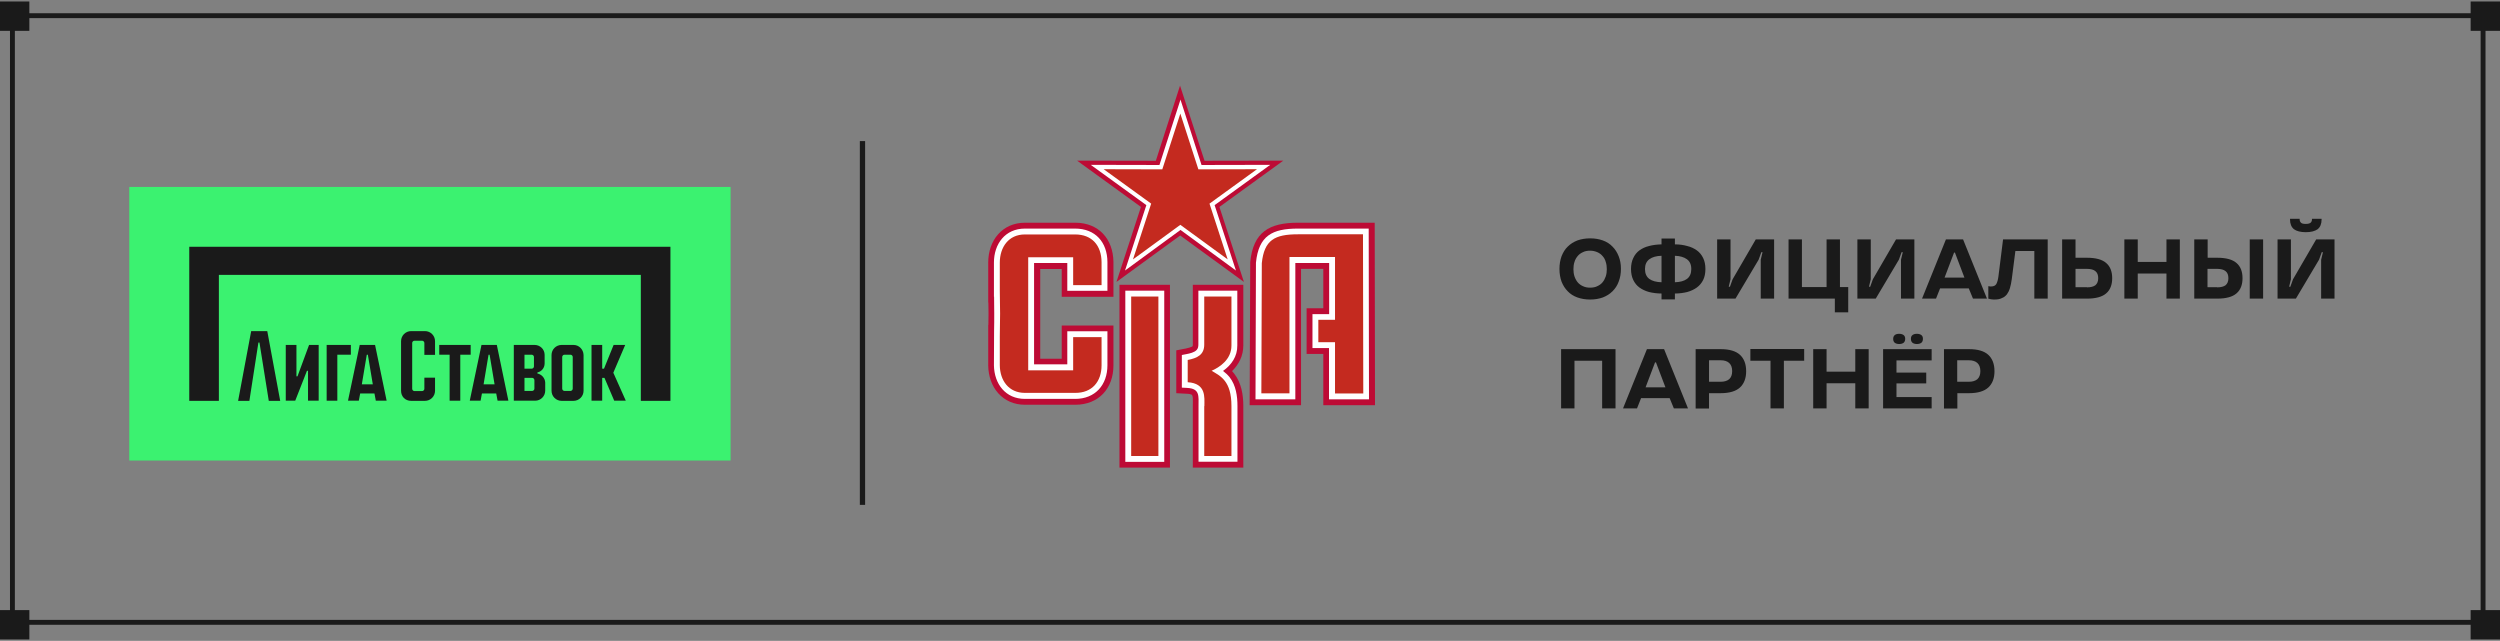 <?xml version="1.0" encoding="UTF-8"?> <svg xmlns="http://www.w3.org/2000/svg" width="511" height="131" viewBox="0 0 511 131" fill="none"><rect x="0" y="0" width="511" height="131" fill="#808080" stroke="none"/><rect x="505" y="0.306" width="6" height="6" fill="#1A1A1A"></rect><rect x="505" y="124.705" width="6" height="6" fill="#1A1A1A"></rect><rect y="0.306" width="6" height="6" fill="#1A1A1A"></rect><rect y="124.705" width="6" height="6" fill="#1A1A1A"></rect><rect x="0.5" y="-0.5" width="505" height="124" transform="matrix(1 0 0 -1 2.039 126.705)" stroke="#1A1A1A"></rect><path d="M149.329 38.21H26.424V94.132H149.329V38.21Z" fill="#3BF270"></path><path d="M86.863 67.677H84.036C82.899 67.677 81.977 68.599 81.977 69.735V79.875C81.977 81.073 82.838 81.934 84.036 81.934H86.863C88 81.934 88.921 81.012 88.921 79.875V77.202H86.74V79.476C86.74 79.721 86.525 79.936 86.279 79.936H84.712C84.466 79.936 84.251 79.721 84.251 79.476V70.104C84.251 69.858 84.466 69.643 84.712 69.643H86.279C86.525 69.643 86.74 69.858 86.74 70.104V72.531H88.921V69.735C88.921 68.599 88 67.677 86.863 67.677Z" fill="#1A1A1A"></path><path d="M96.204 70.504H89.782V72.501H91.902V81.903H94.083V72.501H96.204V70.504Z" fill="#1A1A1A"></path><path d="M60.807 76.926H60.592V70.504H58.41V81.903H60.346L62.742 75.789H62.958V81.903H65.139V70.504H63.173L60.807 76.926Z" fill="#1A1A1A"></path><path d="M51.343 67.677L48.67 81.934H50.975L52.818 70.012H53.033L54.938 81.934H57.273L54.631 67.677H51.343Z" fill="#1A1A1A"></path><path d="M98.416 70.504L96.019 81.903H98.232L98.508 80.428H101.427L101.704 81.903H103.916L101.55 70.504H98.416ZM98.846 78.554L99.86 72.501H100.075L101.089 78.554H98.846Z" fill="#1A1A1A"></path><path d="M73.528 70.504L71.131 81.903H73.343L73.62 80.428H76.539L76.815 81.903H79.028L76.662 70.504H73.528ZM73.958 78.554L74.972 72.501H75.187L76.201 78.554H73.958Z" fill="#1A1A1A"></path><path d="M71.745 70.504H66.768V81.903H68.949V72.501H71.715V70.504H71.745Z" fill="#1A1A1A"></path><path d="M117.22 70.504H114.793C113.656 70.504 112.734 71.426 112.734 72.563V79.875C112.734 81.012 113.656 81.934 114.793 81.934H117.22C118.357 81.934 119.279 81.012 119.279 79.875V72.563C119.248 71.426 118.357 70.504 117.22 70.504ZM117.066 79.445C117.066 79.691 116.851 79.906 116.605 79.906H115.376C115.131 79.906 114.915 79.691 114.915 79.445V72.962C114.915 72.716 115.131 72.501 115.376 72.501H116.605C116.851 72.501 117.066 72.716 117.066 72.962V79.445Z" fill="#1A1A1A"></path><path d="M127.79 70.504H125.424L123.457 75.359H123.089V70.504H120.907V81.903H123.089V77.233H123.55L125.547 81.903H127.913L125.363 76.188L127.79 70.504Z" fill="#1A1A1A"></path><path d="M109.846 76.342V76.127C110.706 75.942 111.321 75.205 111.321 74.283V72.532C111.321 71.395 110.399 70.504 109.262 70.504H105.022V81.903H109.385C110.522 81.903 111.443 80.981 111.443 79.845V78.216C111.413 77.294 110.737 76.526 109.846 76.342ZM107.203 72.501H108.678C108.924 72.501 109.139 72.716 109.139 72.962V74.898C109.139 75.144 108.924 75.359 108.678 75.359H107.203V72.501ZM109.231 79.445C109.231 79.691 109.016 79.906 108.77 79.906H107.203V77.233H108.77C109.016 77.233 109.231 77.448 109.231 77.694V79.445Z" fill="#1A1A1A"></path><path d="M38.684 50.44V81.934H44.737V56.185H130.985V81.934H137.038V50.44H38.684Z" fill="#1A1A1A"></path><path fill-rule="evenodd" clip-rule="evenodd" d="M175.753 103.196V28.839H176.829V103.196H175.753Z" fill="#1A1A1A"></path><path fill-rule="evenodd" clip-rule="evenodd" d="M270.481 72.347H267.071V63.007H270.481V54.956H265.934V82.825H255.426L255.548 53.697V53.574C256.163 47.398 259.451 45.523 265.319 45.523H280.99L281.051 82.825H270.481V72.347Z" fill="#BD0B35"></path><path fill-rule="evenodd" clip-rule="evenodd" d="M271.68 71.149H268.269V64.205H271.68V53.758H264.766V81.627H256.624L256.716 53.758V53.697C257.269 48.166 260.065 46.722 265.289 46.722H279.761L279.822 81.627H271.649V71.149H271.68Z" fill="#BD0B35"></path><path fill-rule="evenodd" clip-rule="evenodd" d="M271.68 71.149H268.269V64.205H271.68V53.758H264.766V81.627H256.624L256.716 53.758V53.697C257.269 48.166 260.065 46.722 265.289 46.722H279.761L279.822 81.627H271.649V71.149H271.68Z" fill="white"></path><path fill-rule="evenodd" clip-rule="evenodd" d="M278.655 80.429L278.593 47.89H265.319C260.526 47.89 258.406 49.057 257.914 53.789L257.822 80.398H263.568V52.529H272.878V65.373H269.467V69.951H272.878V80.429H278.655Z" fill="#C42A1F"></path><path fill-rule="evenodd" clip-rule="evenodd" d="M202.024 66.386C202.024 65.618 202.054 64.881 202.054 64.113C202.054 63.345 202.054 62.607 202.024 61.839H201.993V53.666C201.993 49.18 204.82 45.523 209.521 45.523H219.783C224.577 45.523 227.526 48.842 227.588 53.543V60.671H217.018V54.987H212.624V73.331H217.018V66.54H227.588V74.683C227.588 79.384 224.577 82.733 219.783 82.733H209.521C204.881 82.733 202.054 79.138 201.993 74.713V66.417L202.024 66.386Z" fill="#BD0B35"></path><path fill-rule="evenodd" clip-rule="evenodd" d="M203.191 67.585C203.222 66.418 203.222 65.281 203.222 64.113C203.222 62.946 203.191 61.809 203.191 60.641H203.16V53.666C203.16 49.856 205.465 46.722 209.49 46.722H219.752C223.9 46.722 226.328 49.518 226.359 53.543V59.443H218.155V53.758H211.364V74.468H218.155V67.708H226.359V74.652C226.359 78.677 223.87 81.535 219.752 81.535H209.49C205.526 81.535 203.222 78.462 203.16 74.683L203.191 67.585Z" fill="#BD0B35"></path><path fill-rule="evenodd" clip-rule="evenodd" d="M203.191 67.585C203.222 66.418 203.222 65.281 203.222 64.113C203.222 62.946 203.191 61.809 203.191 60.641H203.16V53.666C203.16 49.856 205.465 46.722 209.49 46.722H219.752C223.9 46.722 226.328 49.518 226.359 53.543V59.443H218.155V53.758H211.364V74.468H218.155V67.708H226.359V74.652C226.359 78.677 223.87 81.535 219.752 81.535H209.49C205.526 81.535 203.222 78.462 203.16 74.683L203.191 67.585Z" fill="white"></path><path fill-rule="evenodd" clip-rule="evenodd" d="M225.16 74.652V68.906H219.353V75.696H210.166V52.59H219.353V58.275H225.16V53.574C225.129 50.194 223.224 47.92 219.752 47.92H209.49C206.141 47.92 204.359 50.532 204.359 53.696V59.473C204.389 61.04 204.389 62.576 204.42 64.113C204.42 65.649 204.389 67.216 204.359 68.752V74.652C204.389 77.755 206.171 80.305 209.49 80.305H219.752C223.224 80.336 225.16 78.001 225.16 74.652Z" fill="#C42A1F"></path><path fill-rule="evenodd" clip-rule="evenodd" d="M251.83 75.85C251.984 76.034 252.138 76.188 252.291 76.403C253.735 78.278 254.135 80.674 254.135 83.009V95.576H243.811V82.979C243.811 82.425 243.842 81.873 243.811 81.35C243.811 81.166 243.75 80.981 243.688 80.797C243.596 80.551 242.858 80.49 242.674 80.49L240.431 80.367V71.61L242.367 71.241C242.643 71.18 243.596 70.965 243.78 70.75C243.811 70.657 243.811 70.534 243.811 70.442V58.213H254.135V70.596C254.135 72.747 253.213 74.498 251.83 75.85ZM228.817 58.213H239.141V95.576H228.817V58.213Z" fill="#BD0B35"></path><path fill-rule="evenodd" clip-rule="evenodd" d="M249.987 75.82C250.478 76.189 250.939 76.619 251.339 77.11C252.629 78.769 252.936 80.951 252.936 82.979V94.378H244.978V82.979C244.978 80.982 245.286 79.445 242.705 79.292L241.568 79.23V72.563L242.52 72.379C243.165 72.256 244.149 72.04 244.61 71.518C244.886 71.211 244.948 70.811 244.948 70.412V59.412H252.906V70.596C252.936 72.87 251.707 74.591 249.987 75.82ZM230.015 59.412H237.973V94.409H230.015V59.412Z" fill="white"></path><path fill-rule="evenodd" clip-rule="evenodd" d="M246.177 83.009C246.177 81.196 246.576 78.37 242.766 78.124V73.576C244.702 73.208 246.146 72.532 246.146 70.442V60.61H251.708V70.627C251.708 73.515 249.25 75.082 247.652 75.788C249.465 76.864 251.708 77.847 251.708 83.009V93.21H246.146V83.009H246.177ZM231.213 60.61H236.775V93.21H231.213V60.61Z" fill="#C42A1F"></path><path fill-rule="evenodd" clip-rule="evenodd" d="M246.208 32.864L262.308 32.834L249.249 42.297L254.258 57.63L241.23 48.135L228.202 57.63L233.21 42.297L220.152 32.834L236.252 32.864L241.199 17.502L246.208 32.864Z" fill="#BD0B35"></path><path fill-rule="evenodd" clip-rule="evenodd" d="M245.593 33.725L259.635 33.694L248.266 41.929L252.629 55.294L241.291 46.998L229.953 55.294L234.316 41.929L222.948 33.694L236.99 33.725L241.291 20.359L245.593 33.725Z" fill="white"></path><path fill-rule="evenodd" clip-rule="evenodd" d="M241.261 23.216L244.948 34.616L256.931 34.585L247.221 41.621L250.939 53.021L241.261 45.954L231.582 53.021L235.3 41.621L225.59 34.585L237.574 34.616L241.261 23.216Z" fill="#C42A1F"></path><path d="M325.02 61.224C324.037 61.224 323.177 61.071 322.409 60.794C321.64 60.518 320.964 60.088 320.442 59.535C319.889 58.981 319.49 58.336 319.182 57.568C318.906 56.8 318.752 55.94 318.752 54.956C318.752 54.004 318.906 53.144 319.182 52.375C319.49 51.607 319.889 50.931 320.442 50.409C320.995 49.856 321.64 49.456 322.409 49.149C323.177 48.873 324.068 48.719 325.02 48.719C326.004 48.719 326.864 48.873 327.632 49.149C328.4 49.426 329.076 49.856 329.598 50.409C330.152 50.962 330.551 51.607 330.858 52.375C331.166 53.144 331.319 54.004 331.319 54.956C331.319 55.909 331.166 56.769 330.858 57.568C330.582 58.336 330.152 58.981 329.598 59.535C329.045 60.088 328.4 60.487 327.632 60.794C326.864 61.071 326.004 61.224 325.02 61.224ZM325.02 58.797C325.573 58.797 326.096 58.705 326.495 58.49C326.925 58.306 327.294 58.029 327.571 57.691C327.847 57.353 328.062 56.954 328.216 56.493C328.369 56.032 328.431 55.54 328.431 55.018C328.431 54.495 328.369 54.004 328.216 53.543C328.093 53.082 327.878 52.683 327.571 52.345C327.294 52.007 326.925 51.73 326.495 51.546C326.065 51.361 325.573 51.239 325.02 51.239C324.467 51.239 323.945 51.331 323.545 51.546C323.115 51.73 322.747 52.007 322.47 52.345C322.194 52.683 321.948 53.082 321.825 53.543C321.671 54.004 321.61 54.495 321.61 55.018C321.61 55.54 321.671 56.032 321.825 56.493C321.978 56.954 322.194 57.353 322.47 57.691C322.747 58.029 323.115 58.306 323.545 58.49C323.976 58.705 324.467 58.797 325.02 58.797ZM339.615 59.995C338.693 59.995 337.833 59.873 337.065 59.688C336.297 59.473 335.652 59.166 335.098 58.766C334.545 58.367 334.146 57.845 333.839 57.23C333.531 56.585 333.378 55.847 333.378 54.987C333.378 54.127 333.531 53.389 333.839 52.744C334.146 52.099 334.545 51.577 335.098 51.177C335.652 50.778 336.297 50.47 337.065 50.286C337.833 50.071 338.693 49.979 339.615 49.948V48.75H342.35V49.948C343.272 49.948 344.132 50.071 344.869 50.286C345.638 50.47 346.283 50.778 346.836 51.177C347.389 51.577 347.819 52.099 348.126 52.744C348.434 53.359 348.587 54.127 348.587 54.987C348.587 55.847 348.434 56.616 348.126 57.23C347.819 57.845 347.389 58.367 346.836 58.766C346.283 59.166 345.638 59.473 344.869 59.688C344.101 59.873 343.272 59.995 342.35 59.995V61.194H339.615V59.995ZM339.615 52.283C338.571 52.314 337.741 52.529 337.126 52.99C336.543 53.42 336.235 54.096 336.235 54.987C336.235 55.909 336.543 56.585 337.126 57.015C337.741 57.445 338.54 57.66 339.615 57.691V52.283ZM342.35 57.691C343.394 57.66 344.224 57.445 344.808 57.015C345.392 56.585 345.699 55.909 345.699 54.987C345.699 54.065 345.392 53.42 344.808 52.99C344.224 52.56 343.394 52.314 342.35 52.283V57.691ZM350.984 48.934H353.718V57.077L353.35 58.613H353.596L354.149 57.077L358.88 48.934H362.629V61.04H359.894V53.082L360.263 51.546H360.017L359.464 53.082L354.732 61.04H350.984V48.934ZM375.042 61.04H365.579V48.934H368.313V58.674H373.352V48.934H376.087V58.674H377.777V63.836H375.042V61.04ZM379.651 48.934H382.386V57.077L382.017 58.613H382.263L382.816 57.077L387.548 48.934H391.296V61.04H388.562V53.082L388.931 51.546H388.685L388.132 53.082L383.4 61.04H379.651V48.934ZM397.749 48.934H401.252L406.137 61.04H403.28L402.419 58.951H396.551L395.721 61.04H392.863L397.749 48.934ZM401.528 56.739L399.592 51.638H399.408L397.472 56.739H401.528ZM407.704 61.224C407.52 61.224 407.335 61.224 407.182 61.194C407.028 61.194 406.905 61.163 406.782 61.132C406.659 61.102 406.537 61.071 406.414 61.04V58.49C406.475 58.49 406.537 58.521 406.598 58.521C406.66 58.521 406.721 58.551 406.782 58.551C406.844 58.551 406.936 58.551 406.997 58.551C407.489 58.551 407.827 58.398 408.042 58.06C408.227 57.722 408.38 57.23 408.472 56.554L409.425 48.934H418.55V61.04H415.816V51.3H411.944L411.207 57.046C411.115 57.752 410.992 58.336 410.838 58.859C410.685 59.381 410.47 59.811 410.224 60.149C409.947 60.487 409.64 60.764 409.21 60.917C408.81 61.132 408.319 61.224 407.704 61.224ZM421.5 48.934H424.235V52.683H426.57C428.383 52.683 429.704 53.051 430.503 53.758C431.333 54.465 431.732 55.51 431.732 56.861C431.732 58.213 431.333 59.258 430.503 59.965C429.704 60.671 428.383 61.04 426.57 61.04H421.5V48.934ZM426.57 58.736C427.338 58.736 427.922 58.582 428.291 58.306C428.659 57.998 428.874 57.537 428.874 56.861C428.874 56.216 428.69 55.724 428.291 55.417C427.922 55.11 427.338 54.956 426.57 54.956H424.235V58.705H426.57V58.736ZM434.221 48.934H436.955V53.543H442.824V48.934H445.559V61.04H442.824V55.909H436.955V61.04H434.221V48.934ZM448.508 48.934H451.243V52.683H453.209C455.022 52.683 456.344 53.051 457.142 53.758C457.972 54.465 458.371 55.51 458.371 56.861C458.371 58.213 457.972 59.258 457.142 59.965C456.344 60.671 455.022 61.04 453.209 61.04H448.508V48.934ZM453.179 58.736C453.947 58.736 454.531 58.582 454.899 58.306C455.268 57.998 455.483 57.537 455.483 56.861C455.483 56.216 455.299 55.724 454.899 55.417C454.531 55.11 453.947 54.956 453.179 54.956H451.212V58.705H453.179V58.736ZM459.846 48.934H462.581V61.04H459.846V48.934ZM465.531 48.934H468.265V57.077L467.897 58.613H468.142L468.695 57.077L473.427 48.934H477.176V61.04H474.441V53.082L474.81 51.546H474.564L474.011 53.082L469.279 61.04H465.531V48.934ZM471.307 47.459C470.232 47.459 469.402 47.244 468.88 46.845C468.357 46.414 468.081 45.769 468.081 44.847V44.725H470.047V44.847C470.047 45.124 470.14 45.339 470.324 45.523C470.508 45.708 470.846 45.769 471.307 45.769C471.768 45.769 472.106 45.677 472.29 45.523C472.475 45.339 472.567 45.124 472.567 44.847V44.725H474.533V44.847C474.533 45.769 474.257 46.414 473.735 46.845C473.181 47.244 472.383 47.459 471.307 47.459ZM319.09 71.364H330.213V83.47H327.478V73.73H321.825V83.47H319.09V71.364ZM336.635 71.364H340.138L345.023 83.47H342.135L341.274 81.381H335.436L334.607 83.47H331.749L336.635 71.364ZM340.414 79.168L338.478 74.068H338.294L336.358 79.168H340.414ZM346.59 71.364H351.691C353.503 71.364 354.825 71.764 355.654 72.532C356.484 73.3 356.914 74.406 356.914 75.881C356.914 77.325 356.484 78.431 355.654 79.199C354.825 79.967 353.503 80.367 351.691 80.367H349.325V83.501H346.59V71.364ZM351.691 78.032C352.459 78.032 353.043 77.847 353.442 77.509C353.841 77.141 354.056 76.618 354.056 75.85C354.056 75.113 353.841 74.56 353.442 74.191C353.043 73.822 352.459 73.638 351.691 73.638H349.325V78.032H351.691ZM361.922 73.73H357.774V71.333H368.774V73.73H364.626V83.47H361.892V73.73H361.922ZM370.618 71.364H373.352V75.973H379.221V71.364H381.956V83.47H379.221V78.339H373.352V83.47H370.618V71.364ZM384.905 71.364H394.83V73.669H387.64V76.157H393.724V78.37H387.64V81.166H394.83V83.47H384.905V71.364ZM388.193 70.319C387.824 70.319 387.517 70.227 387.302 70.074C387.087 69.889 386.964 69.644 386.964 69.275C386.964 68.906 387.087 68.66 387.302 68.476C387.548 68.291 387.824 68.23 388.193 68.23C388.562 68.23 388.869 68.322 389.084 68.476C389.33 68.66 389.422 68.906 389.422 69.275C389.422 69.644 389.299 69.889 389.084 70.074C388.869 70.227 388.562 70.319 388.193 70.319ZM391.819 70.319C391.45 70.319 391.143 70.227 390.928 70.074C390.713 69.889 390.59 69.644 390.59 69.275C390.59 68.906 390.682 68.66 390.928 68.476C391.174 68.291 391.45 68.23 391.819 68.23C392.187 68.23 392.495 68.322 392.71 68.476C392.956 68.66 393.048 68.906 393.048 69.275C393.048 69.644 392.925 69.889 392.71 70.074C392.495 70.227 392.187 70.319 391.819 70.319ZM397.349 71.364H402.45C404.263 71.364 405.584 71.764 406.414 72.532C407.243 73.3 407.673 74.406 407.673 75.881C407.673 77.325 407.243 78.431 406.414 79.199C405.584 79.967 404.263 80.367 402.45 80.367H400.084V83.501H397.349V71.364ZM402.419 78.032C403.187 78.032 403.771 77.847 404.171 77.509C404.57 77.141 404.785 76.618 404.785 75.85C404.785 75.113 404.57 74.56 404.171 74.191C403.771 73.822 403.187 73.638 402.419 73.638H400.053V78.032H402.419Z" fill="#1A1A1A"></path></svg> 
